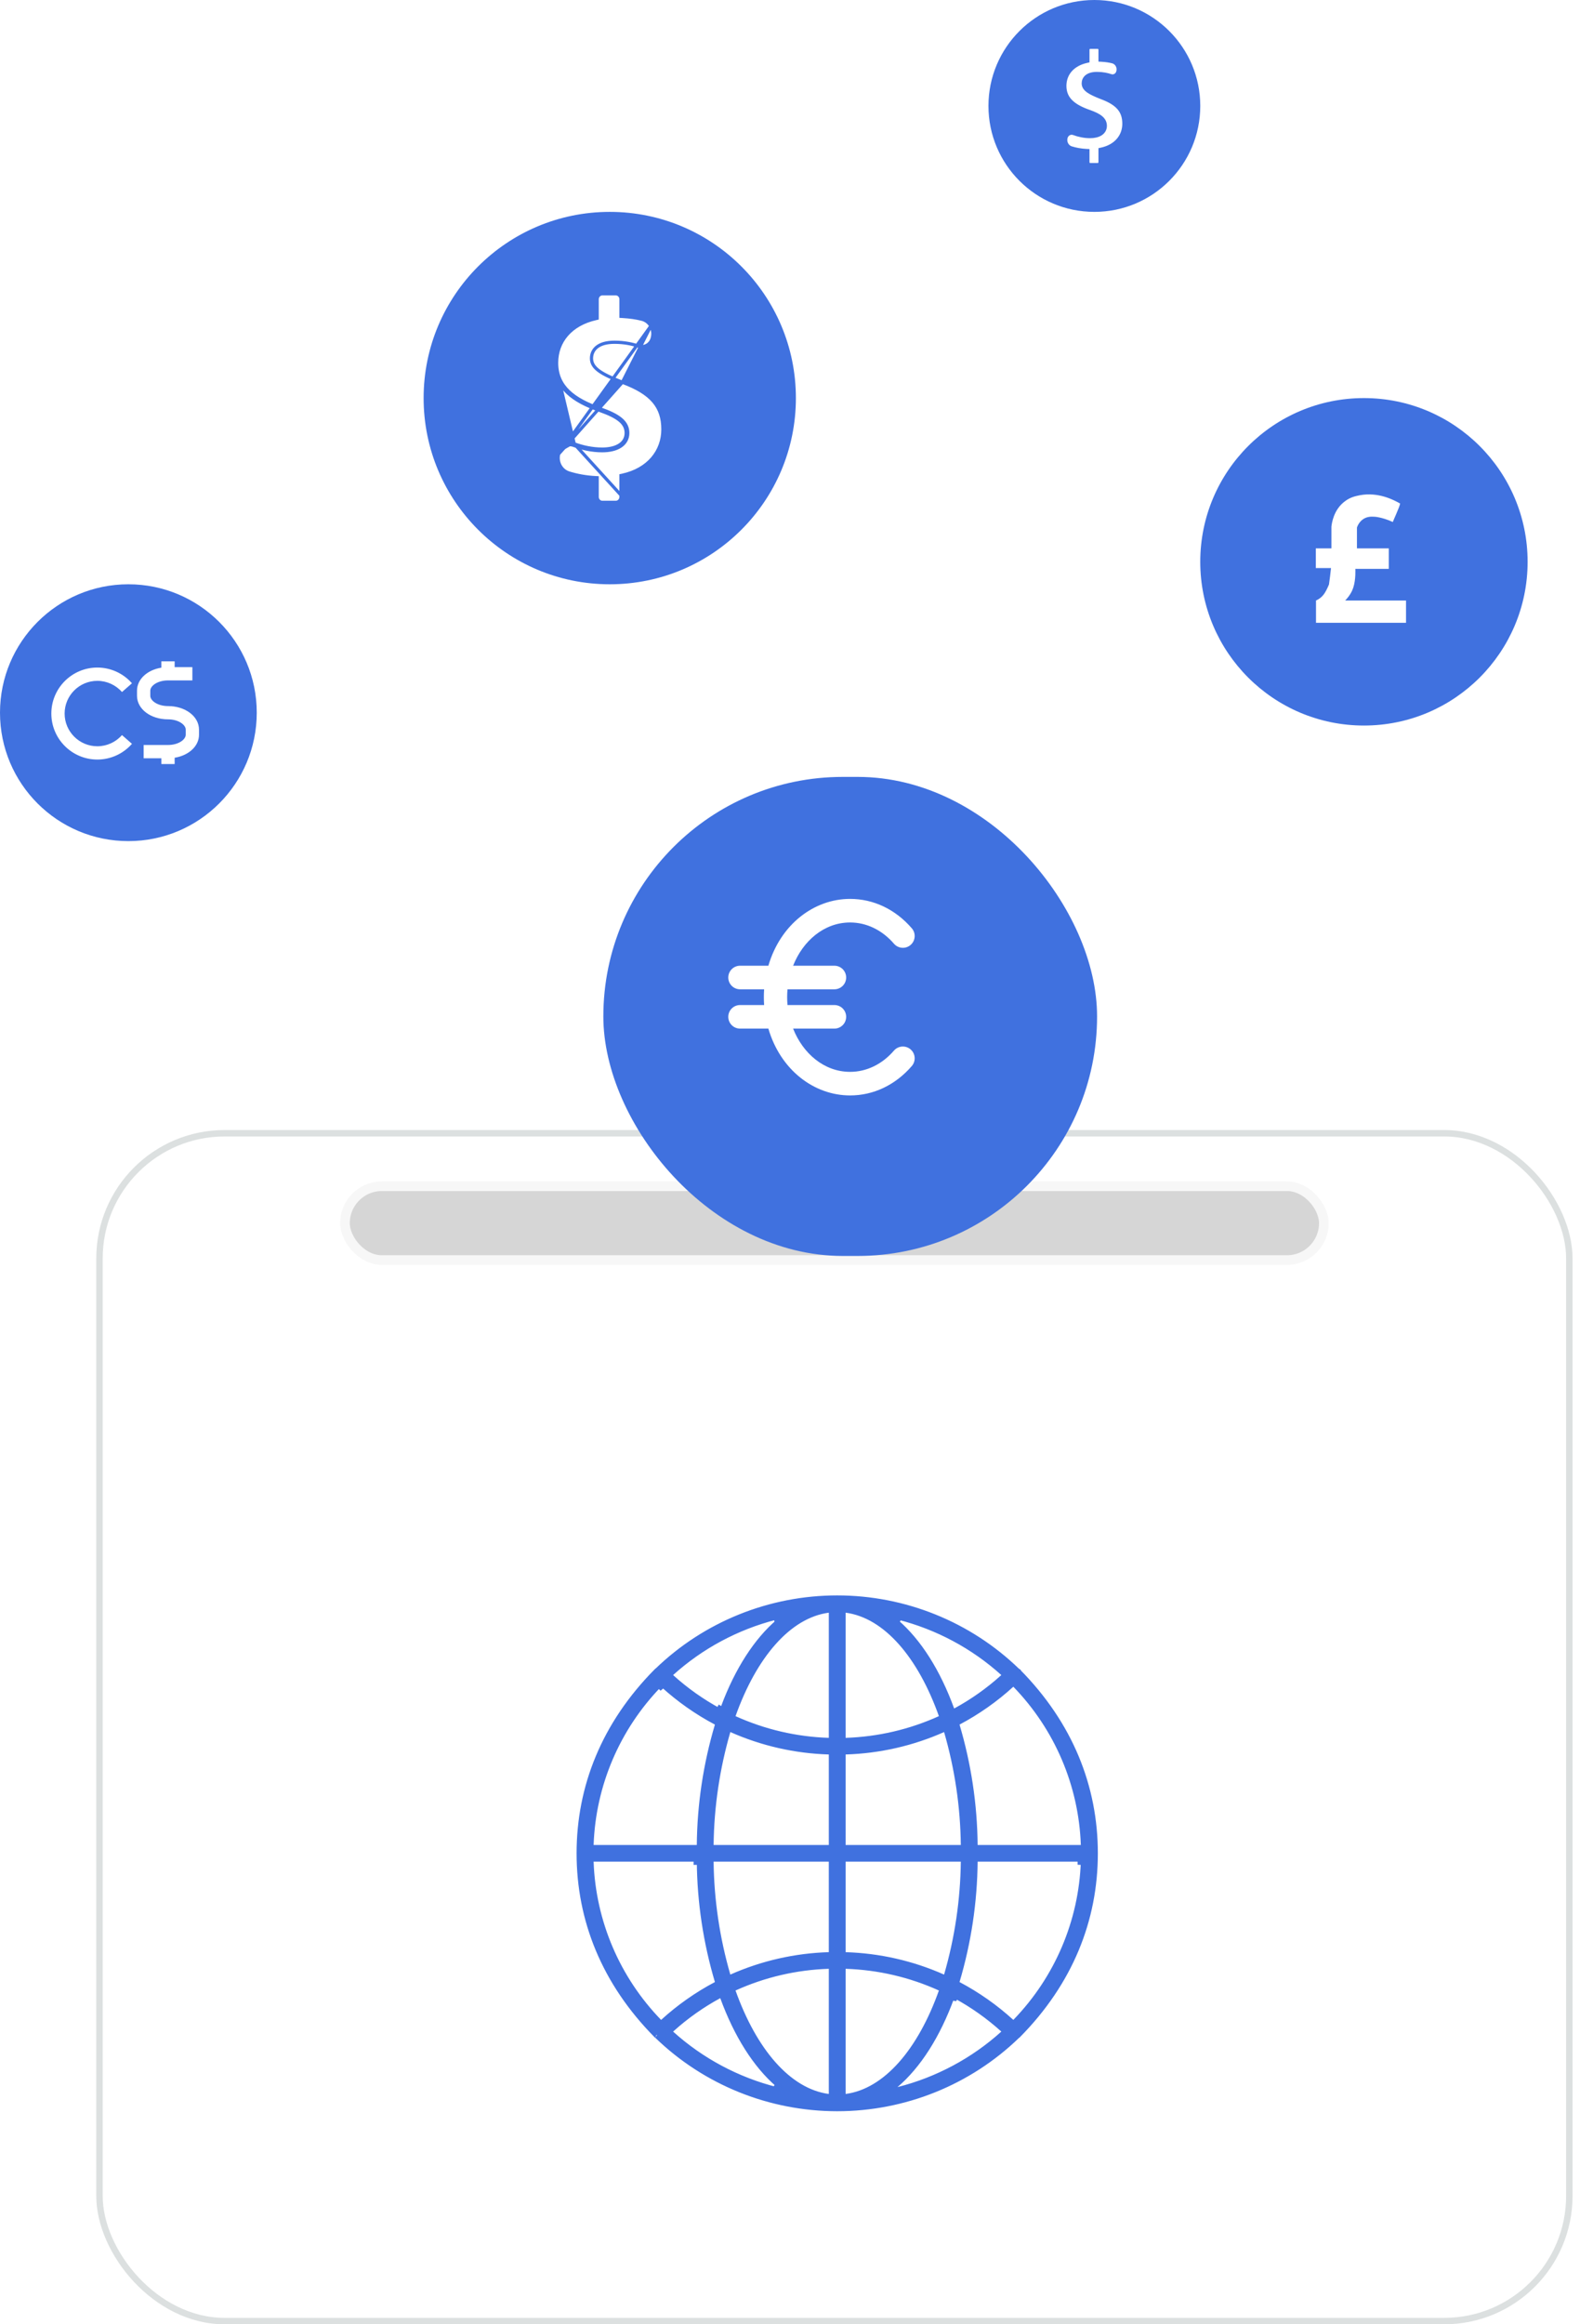 <svg width="204" height="300" viewBox="0 0 204 300" fill="none" xmlns="http://www.w3.org/2000/svg">
<circle cx="78.728" cy="51.381" r="24.033" fill="#4071DF"/>
<path d="M80.355 49.339L80.355 49.339C78.991 48.803 78.005 48.35 77.359 47.885C76.705 47.413 76.369 46.905 76.369 46.262C76.369 45.74 76.558 45.207 77.043 44.81C77.523 44.416 78.267 44.175 79.339 44.175C80.606 44.175 81.628 44.401 82.437 44.67C82.802 44.791 83.199 44.75 83.535 44.555L83.535 44.555C83.872 44.359 84.121 44.027 84.217 43.633L84.218 43.632L84.235 43.563C84.358 43.06 84.284 42.527 84.029 42.084L80.355 49.339ZM80.355 49.339L80.359 49.341M80.355 49.339L80.359 49.341M80.359 49.341C82.255 50.039 83.559 50.837 84.39 51.813C85.216 52.783 85.59 53.948 85.59 55.419C85.59 58.209 83.746 60.605 80.342 61.343L80.178 61.379V61.546V64.136C80.178 64.534 79.873 64.84 79.513 64.84H77.768C77.409 64.84 77.103 64.534 77.103 64.136V61.857V61.66L76.905 61.65C75.679 61.591 74.476 61.367 73.449 61.045L73.449 61.045C72.46 60.737 71.868 59.661 72.127 58.6M80.359 49.341L72.127 58.6M74.145 57.292C73.696 57.125 73.201 57.163 72.78 57.397C72.36 57.63 72.053 58.037 71.934 58.519L71.926 58.548M74.145 57.292L80.386 64.136C80.386 64.64 79.996 65.047 79.513 65.047H77.768C77.286 65.047 76.895 64.64 76.895 64.136V61.857C75.651 61.797 74.43 61.569 73.388 61.243C72.287 60.9 71.642 59.71 71.926 58.548M74.145 57.292C75.216 57.689 76.452 57.968 77.764 57.968C79.595 57.968 80.848 57.231 80.848 55.888C80.848 54.614 79.821 53.809 77.443 52.97C74.006 51.761 71.66 50.085 71.66 46.831L74.145 57.292ZM71.926 58.548L72.126 58.602L72.127 58.6M71.926 58.548L72.127 58.598C72.127 58.598 72.127 58.599 72.127 58.6M72.127 58.6L72.134 58.573L72.134 58.573L72.135 58.569C72.24 58.141 72.512 57.782 72.881 57.578L72.881 57.578C73.249 57.373 73.68 57.341 74.073 57.486C75.163 57.89 76.423 58.175 77.764 58.175C78.703 58.175 79.518 57.987 80.106 57.605C80.702 57.218 81.055 56.635 81.055 55.888C81.055 55.182 80.765 54.607 80.171 54.107C79.587 53.617 78.707 53.196 77.512 52.775L77.512 52.775C75.803 52.174 74.391 51.465 73.406 50.518C72.43 49.58 71.867 48.4 71.867 46.831C71.867 44.05 73.706 41.85 76.941 41.116L77.103 41.079V40.914V38.626C77.103 38.229 77.409 37.922 77.768 37.922H79.513C79.873 37.922 80.179 38.229 80.179 38.626V40.635V40.831L80.374 40.842C81.353 40.897 82.182 41.026 82.885 41.205C83.362 41.325 83.774 41.641 84.029 42.084L72.127 58.6Z" fill="white" stroke="#4071DF" stroke-width="0.414"/>
<circle cx="176.103" cy="72.514" r="21.133" fill="#4071DF"/>
<path d="M169.941 80.387H181.537V77.507H173.684C174.312 76.853 174.6 76.251 174.731 75.832C175.071 74.785 174.993 73.476 174.993 73.424H179.312L179.312 70.78H175.202V68.084C175.281 67.848 175.516 67.325 176.04 66.984C176.537 66.67 177.035 66.67 177.453 66.696C177.453 66.696 178.396 66.723 179.836 67.377C179.809 67.351 180.699 65.466 180.778 64.995C179.914 64.498 177.925 63.477 175.569 63.922C175.071 64.026 174.339 64.157 173.606 64.733C172.192 65.806 171.956 67.508 171.904 67.979V70.78H169.889V73.319H171.852C171.773 74.026 171.695 74.732 171.59 75.439C171.512 75.649 171.381 75.91 171.224 76.225C171.093 76.46 170.988 76.643 170.805 76.853C170.648 77.036 170.386 77.298 169.915 77.507V80.386L169.941 80.387Z" fill="white"/>
<circle cx="16.575" cy="91.989" r="16.575" fill="#4071DF"/>
<path d="M12.566 87.877C13.783 87.877 14.946 88.405 15.749 89.321L17.038 88.192C15.91 86.903 14.281 86.162 12.566 86.162C9.291 86.162 6.629 88.827 6.629 92.099C6.629 95.371 9.294 98.036 12.566 98.036C14.281 98.036 15.91 97.295 17.038 96.006L15.749 94.877C14.946 95.796 13.787 96.321 12.566 96.321C10.237 96.321 8.344 94.428 8.344 92.099C8.344 89.774 10.237 87.877 12.566 87.877ZM21.693 91.135C20.345 91.135 19.405 90.435 19.405 89.811V89.146C19.405 88.518 20.345 87.822 21.693 87.822H24.838V86.107H22.55V85.359H20.835V86.176C19.017 86.467 17.69 87.668 17.69 89.146V89.808C17.69 91.512 19.446 92.847 21.693 92.847C23.041 92.847 23.98 93.546 23.98 94.171V94.833C23.98 95.46 23.041 96.156 21.693 96.156H18.548V97.871H20.835V98.619H22.55V97.803C24.368 97.511 25.695 96.311 25.695 94.833V94.171C25.692 92.469 23.936 91.135 21.693 91.135V91.135Z" fill="white"/>
<circle cx="141.297" cy="13.674" r="13.674" fill="#4071DF"/>
<path d="M142.19 12.595L142.19 12.595L142.194 12.597C143.266 12.992 143.992 13.439 144.45 13.978C144.904 14.511 145.112 15.152 145.112 15.972C145.112 17.513 144.096 18.843 142.196 19.255L142.033 19.29V19.457V20.931C142.033 21.112 141.895 21.242 141.743 21.242H140.751C140.599 21.242 140.461 21.112 140.461 20.931V19.635V19.437L140.264 19.428C139.574 19.394 138.897 19.268 138.32 19.088L138.32 19.088C137.805 18.927 137.491 18.364 137.627 17.804L137.631 17.789L137.631 17.789L137.632 17.785C137.687 17.565 137.826 17.382 138.013 17.278L138.014 17.278C138.2 17.174 138.418 17.158 138.617 17.232C139.245 17.464 139.973 17.629 140.748 17.629C141.293 17.629 141.776 17.52 142.129 17.291C142.492 17.055 142.71 16.696 142.71 16.238C142.71 15.807 142.531 15.456 142.175 15.157C141.83 14.867 141.317 14.623 140.635 14.383L140.635 14.383C139.667 14.043 138.877 13.644 138.331 13.119C137.792 12.601 137.483 11.953 137.483 11.085C137.483 9.551 138.493 8.331 140.3 7.921L140.461 7.884V7.719V6.417C140.461 6.237 140.599 6.106 140.751 6.106H141.743C141.895 6.106 142.033 6.237 142.033 6.417V7.56V7.756L142.228 7.767C142.78 7.798 143.246 7.871 143.64 7.971C143.887 8.033 144.102 8.197 144.235 8.429C144.369 8.661 144.408 8.941 144.343 9.205L144.333 9.244L144.333 9.244C144.284 9.446 144.157 9.614 143.987 9.713L143.987 9.713C143.818 9.811 143.618 9.832 143.435 9.771C142.967 9.616 142.376 9.485 141.644 9.485C141.022 9.485 140.576 9.625 140.281 9.866C139.982 10.112 139.865 10.442 139.865 10.761C139.865 11.166 140.08 11.479 140.465 11.757C140.843 12.029 141.414 12.29 142.19 12.595Z" fill="white" stroke="#4071DF" stroke-width="0.414"/>
<rect x="12.844" y="146.271" width="189.779" height="153.315" rx="16.16" fill="white" stroke="#DCE0E0" stroke-width="0.829"/>
<rect opacity="0.8" x="43.922" y="152.486" width="127.624" height="10.774" rx="5.387" fill="#CCCCCC" stroke="white" stroke-width="2.486"/>
<path d="M131.291 215.698L131.302 215.708L131.313 215.718C131.34 215.741 131.366 215.757 131.384 215.768C131.384 215.769 131.385 215.769 131.386 215.769C138.131 222.591 141.333 230.657 141.333 239.212C141.333 247.782 138.118 255.843 131.39 262.651C131.387 262.652 131.385 262.654 131.382 262.656C131.363 262.668 131.336 262.685 131.308 262.71L131.3 262.717L131.292 262.724C125.097 268.724 116.77 272.085 108.097 272.085C99.424 272.085 91.098 268.724 84.902 262.724L84.891 262.714L84.88 262.704C84.852 262.681 84.827 262.665 84.809 262.654C84.808 262.653 84.807 262.653 84.806 262.652C78.061 255.831 74.86 247.765 74.86 239.211C74.86 230.64 78.075 222.579 84.804 215.77C84.805 215.77 84.807 215.769 84.808 215.768C84.827 215.757 84.855 215.738 84.885 215.712L84.893 215.705L84.9 215.698C91.095 209.697 99.423 206.336 108.096 206.336C116.769 206.336 125.095 209.697 131.291 215.698ZM84.776 262.635C84.774 262.634 84.775 262.634 84.777 262.636L84.776 262.635ZM100.332 208.622L100.168 208.614L100.116 208.658C95.092 209.947 90.462 212.432 86.628 215.895L86.288 216.202L86.628 216.51C88.501 218.205 90.572 219.673 92.798 220.881L92.952 220.598L93.286 220.813L93.287 220.812L93.685 220.42L93.508 220.324C95.29 215.562 97.732 211.776 100.581 209.351L100.382 209.118L100.332 208.622L100.332 208.622ZM85.637 217.403L85.312 217.665L85.061 217.421C79.64 223.009 76.495 230.381 76.23 238.123L76.215 238.552H76.644H89.966H90.377L90.381 238.141C90.43 232.917 91.211 227.726 92.702 222.714L92.799 222.388L92.498 222.229C90.013 220.915 87.708 219.293 85.637 217.403ZM76.644 239.87H76.085L76.232 240.353C76.51 248.075 79.652 255.425 85.06 261.001L85.34 261.29L85.637 261.019C87.708 259.128 90.013 257.507 92.499 256.192L92.799 256.033L92.702 255.708C91.211 250.696 90.43 245.504 90.381 240.28L89.967 240.284V239.87H89.967H89.548H76.644ZM100.21 269.787L100.304 269.418L100.604 269.091L100.604 269.091L100.523 269.011L100.508 269.007C97.624 266.523 95.164 262.64 93.385 257.762L93.221 257.31L92.798 257.54C90.616 258.725 88.583 260.158 86.739 261.812L85.881 261.852L86.628 262.526C90.486 266.011 95.15 268.505 100.21 269.787ZM106.956 270.681L107.425 270.743V270.27V254.116V253.688L106.997 253.702C102.78 253.836 98.632 254.8 94.796 256.539L94.449 256.697L94.577 257.056C95.936 260.873 97.723 264.098 99.819 266.459C101.914 268.819 104.336 270.336 106.956 270.681ZM107.023 252.383L107.425 252.371L107.425 251.968L107.424 240.283L107.424 239.869H107.01H92.137H91.718L91.722 240.288C91.78 245.26 92.512 250.2 93.898 254.978L94.031 255.434L94.465 255.241C98.421 253.483 102.688 252.511 107.023 252.383ZM107.01 238.551H107.425L107.425 238.137L107.425 226.452L107.425 226.05L107.023 226.038C102.688 225.909 98.421 224.938 94.465 223.179L94.031 222.986L93.899 223.442C92.513 228.221 91.781 233.161 91.723 238.132L91.718 238.551H92.137H107.01ZM106.997 224.72L107.425 224.733V224.306V208.151V207.679L106.956 207.741C104.336 208.086 101.914 209.602 99.819 211.963C97.723 214.324 95.936 217.549 94.577 221.366L94.449 221.725L94.796 221.882C98.632 223.621 102.78 224.586 106.997 224.72ZM115.981 208.634L115.888 209.003L115.587 209.33L115.588 209.33L115.668 209.41L115.684 209.414C118.568 211.899 121.028 215.781 122.806 220.659L122.971 221.111L123.394 220.882C125.576 219.697 127.609 218.263 129.453 216.61L130.31 216.569L129.564 215.895C125.706 212.41 121.042 209.917 115.981 208.634ZM109.236 207.74L108.767 207.679V208.151V224.305V224.733L109.195 224.72C113.412 224.586 117.56 223.621 121.396 221.882L121.743 221.725L121.615 221.366C120.256 217.548 118.469 214.323 116.373 211.963C114.278 209.602 111.856 208.086 109.236 207.74ZM109.169 226.039L108.767 226.051L108.767 226.453L108.768 238.138L108.768 238.552H109.182H124.055H124.474L124.469 238.133C124.412 233.162 123.68 228.222 122.293 223.443L122.161 222.987L121.727 223.18C117.771 224.939 113.504 225.91 109.169 226.039ZM109.181 239.87H108.767L108.767 240.284L108.767 251.969L108.767 252.372L109.169 252.384C113.504 252.512 117.771 253.484 121.727 255.242L122.161 255.435L122.293 254.979C123.679 250.201 124.411 245.26 124.469 240.289L124.474 239.87H124.055H109.181ZM108.767 270.27V270.743L109.236 270.681C111.856 270.336 114.278 268.819 116.373 266.459C118.469 264.098 120.256 260.873 121.615 257.056L121.743 256.697L121.396 256.539C117.56 254.8 113.412 253.836 109.195 253.702L108.767 253.688V254.116V270.27ZM115.611 269.07L114.713 269.835L115.892 269.799L115.892 269.799L115.938 269.798L115.982 269.787C121.042 268.505 125.706 266.011 129.564 262.526L129.904 262.219L129.564 261.911C127.691 260.216 125.62 258.748 123.394 257.54L123.233 257.837L122.807 257.762C121.016 262.681 118.527 266.588 115.611 269.07ZM130.556 261.018L131.043 261.463L131.204 260.927C136.581 255.347 139.7 248.006 139.964 240.298L139.55 240.284V239.869H139.55H139.149H126.227H125.816L125.812 240.28C125.763 245.504 124.982 250.695 123.491 255.707L123.394 256.033L123.695 256.192C126.18 257.506 128.485 259.128 130.556 261.018ZM125.812 238.141L125.816 238.551L126.227 238.551L139.549 238.55L139.978 238.55L139.964 238.122C139.698 230.381 136.554 223.009 131.133 217.42L130.853 217.131L130.556 217.402C128.485 219.293 126.18 220.914 123.695 222.229L123.394 222.388L123.491 222.713C124.982 227.725 125.763 232.917 125.812 238.141Z" fill="#4071DF" stroke="#4071DF" stroke-width="0.829"/>
<g filter="url(#filter0_d_270_23138)">
<rect x="77.9" y="97.79" width="63.748" height="61.831" rx="30.915" fill="#4071DF"/>
</g>
<path d="M117.57 135.446C118.206 135.997 118.276 136.957 117.727 137.593C115.614 140.041 112.783 141.39 109.759 141.39C105.11 141.39 100.775 138.112 99.207 132.764H95.553C94.712 132.764 94.031 132.083 94.031 131.243C94.031 130.402 94.712 129.721 95.553 129.721H98.658C98.612 129.045 98.612 128.367 98.658 127.692L95.553 127.691C94.712 127.691 94.031 127.01 94.031 126.169C94.031 125.328 94.712 124.647 95.553 124.647H99.207C100.777 119.291 105.118 116.022 109.758 116.022C112.782 116.022 115.613 117.37 117.728 119.818C118.277 120.454 118.207 121.415 117.57 121.965C116.936 122.514 115.974 122.444 115.424 121.808C113.895 120.04 111.885 119.066 109.759 119.066C106.389 119.066 103.658 121.461 102.401 124.647H107.729C108.57 124.647 109.251 125.328 109.251 126.169C109.252 127.01 108.571 127.691 107.729 127.691H101.678C101.617 128.365 101.617 129.046 101.678 129.72L107.729 129.721C108.57 129.721 109.251 130.402 109.251 131.242C109.252 132.083 108.571 132.764 107.729 132.764H102.401C103.662 135.961 106.398 138.345 109.758 138.345C111.885 138.345 113.895 137.371 115.422 135.603C115.973 134.968 116.933 134.9 117.57 135.446L117.57 135.446Z" fill="white"/>
<defs>
<filter id="filter0_d_270_23138" x="65.469" y="87.845" width="88.61" height="86.693" filterUnits="userSpaceOnUse" color-interpolation-filters="sRGB">
<feFlood flood-opacity="0" result="BackgroundImageFix"/>
<feColorMatrix in="SourceAlpha" type="matrix" values="0 0 0 0 0 0 0 0 0 0 0 0 0 0 0 0 0 0 127 0" result="hardAlpha"/>
<feOffset dy="2.486"/>
<feGaussianBlur stdDeviation="6.215"/>
<feComposite in2="hardAlpha" operator="out"/>
<feColorMatrix type="matrix" values="0 0 0 0 0 0 0 0 0 0 0 0 0 0 0 0 0 0 0.04 0"/>
<feBlend mode="normal" in2="BackgroundImageFix" result="effect1_dropShadow_270_23138"/>
<feBlend mode="normal" in="SourceGraphic" in2="effect1_dropShadow_270_23138" result="shape"/>
</filter>
</defs>
</svg>
